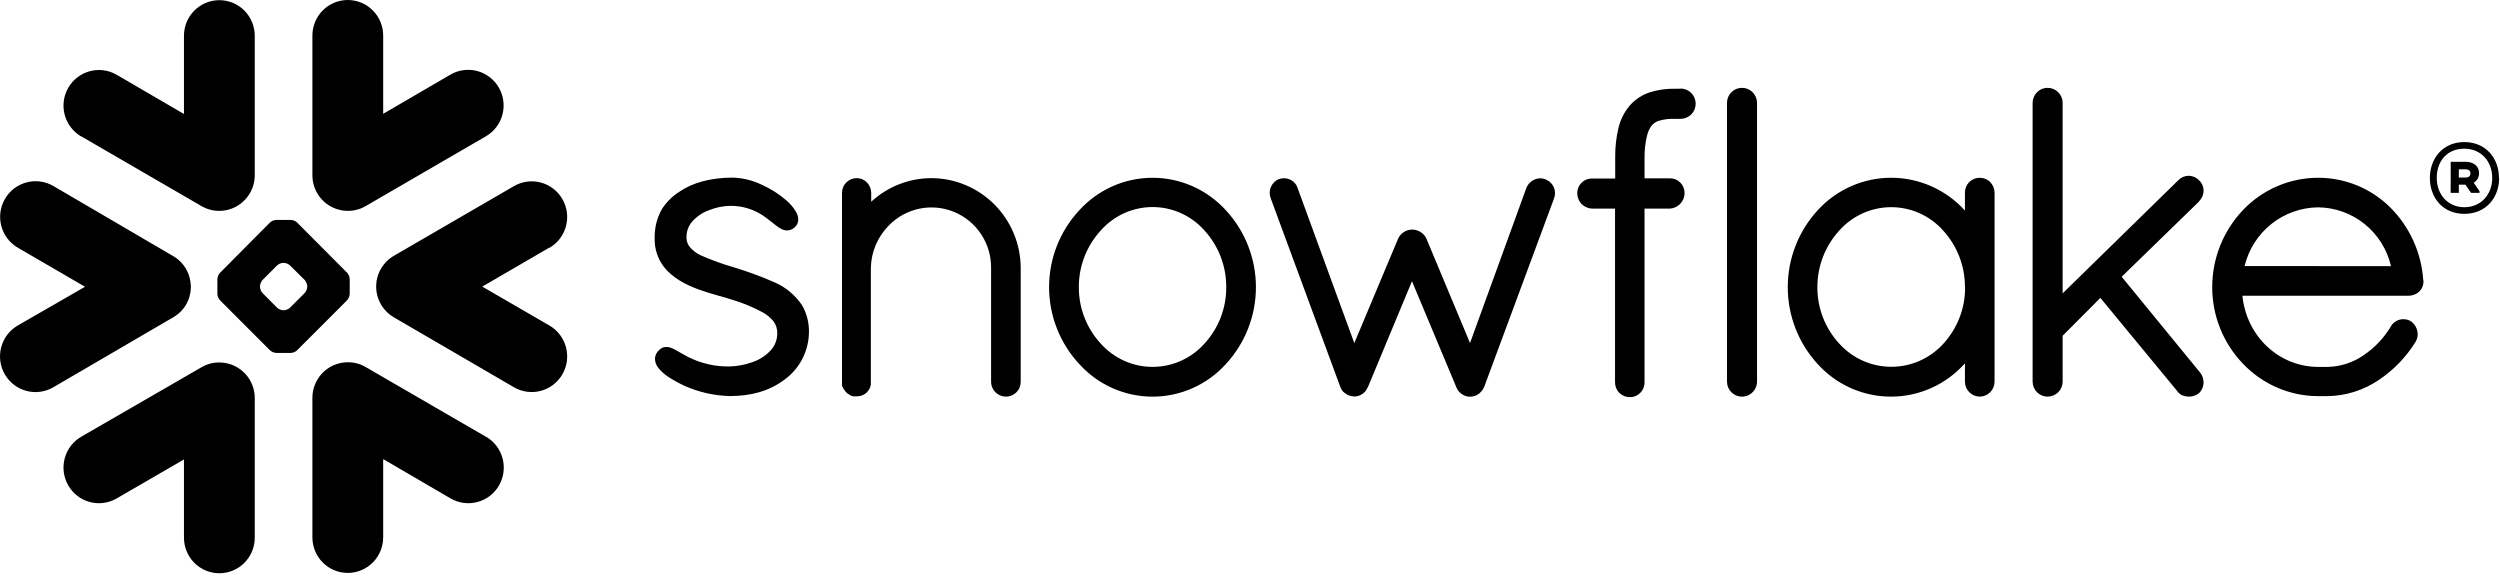 <?xml version="1.0" encoding="UTF-8"?> <svg xmlns="http://www.w3.org/2000/svg" width="447" height="103" viewBox="0 0 447 103" fill="none"><path fill-rule="evenodd" clip-rule="evenodd" d="M440.819 30.276H439.639V31.748H440.819C441.361 31.748 441.72 31.505 441.72 31.012C441.72 30.519 441.39 30.276 440.819 30.276ZM438.189 28.928H440.841C442.306 28.928 443.258 29.724 443.258 30.96C443.263 31.305 443.177 31.645 443.009 31.945C442.84 32.245 442.595 32.495 442.298 32.669L443.339 34.185V34.487H441.83L440.819 33.015H439.639V34.487H438.175L438.189 28.928ZM445.609 31.815C445.609 28.869 443.639 26.587 440.621 26.587C437.603 26.587 435.691 28.73 435.691 31.815C435.691 34.76 437.662 37.05 440.621 37.05C443.58 37.05 445.609 34.789 445.609 31.815ZM446.847 31.815C446.847 35.319 444.518 38.235 440.621 38.235C436.724 38.235 434.461 35.29 434.461 31.815C434.461 28.339 436.761 25.402 440.621 25.402C444.481 25.402 446.818 28.317 446.818 31.815H446.847ZM98.237 44.265L86.231 51.245L98.237 58.203C99.694 59.046 100.758 60.437 101.195 62.069C101.632 63.701 101.406 65.441 100.566 66.906C99.727 68.37 98.344 69.439 96.72 69.879C95.096 70.318 93.365 70.091 91.909 69.247L70.41 56.73C69.03 55.93 68.003 54.633 67.539 53.1C67.331 52.431 67.236 51.732 67.26 51.032C67.271 50.533 67.345 50.038 67.48 49.559C67.924 47.952 68.975 46.583 70.41 45.745L91.909 33.272C93.365 32.429 95.096 32.202 96.72 32.641C98.344 33.08 99.727 34.149 100.566 35.614C101.406 37.078 101.632 38.818 101.195 40.45C100.758 42.082 99.694 43.473 98.237 44.317V44.265ZM86.869 78.082L65.378 65.624C64.272 64.975 62.992 64.684 61.716 64.793C60.123 64.909 58.633 65.629 57.546 66.805C56.459 67.981 55.855 69.527 55.856 71.132V96.077C55.856 97.764 56.522 99.382 57.709 100.575C58.896 101.768 60.506 102.439 62.184 102.439C63.862 102.439 65.472 101.768 66.659 100.575C67.846 99.382 68.513 97.764 68.513 96.077V82.088L80.577 89.126C81.298 89.544 82.094 89.814 82.92 89.922C83.745 90.03 84.583 89.973 85.387 89.755C86.191 89.538 86.944 89.163 87.604 88.653C88.263 88.143 88.816 87.507 89.231 86.782C89.646 86.056 89.915 85.256 90.022 84.427C90.13 83.597 90.074 82.754 89.857 81.946C89.641 81.138 89.267 80.381 88.76 79.718C88.252 79.055 87.62 78.5 86.898 78.082H86.869ZM62.067 53.682L53.131 62.62C52.826 62.91 52.429 63.08 52.01 63.099H49.388C48.968 63.076 48.569 62.907 48.26 62.62L39.331 53.682C39.055 53.373 38.892 52.978 38.869 52.563V49.92C38.89 49.5 39.053 49.1 39.331 48.786L48.26 39.796C48.57 39.512 48.969 39.346 49.388 39.325H52.01C52.428 39.343 52.825 39.51 53.131 39.796L62.067 48.764C62.345 49.078 62.508 49.478 62.528 49.898V52.541C62.51 52.964 62.347 53.367 62.067 53.682ZM54.94 51.193C54.911 50.772 54.747 50.371 54.471 50.052L51.864 47.468C51.558 47.186 51.164 47.02 50.75 46.997H50.648C50.233 47.02 49.84 47.186 49.534 47.468L46.949 50.052C46.669 50.368 46.507 50.771 46.487 51.193V51.289C46.506 51.705 46.669 52.101 46.949 52.408L49.534 55.007C49.841 55.288 50.234 55.454 50.648 55.478H50.75C51.164 55.456 51.558 55.289 51.864 55.007L54.457 52.408C54.738 52.1 54.908 51.706 54.94 51.289V51.193ZM14.529 24.378L36.027 36.851C36.992 37.41 38.085 37.704 39.198 37.704C40.311 37.704 41.405 37.41 42.369 36.852C43.334 36.293 44.135 35.489 44.694 34.521C45.252 33.553 45.547 32.455 45.55 31.336V6.391C45.55 4.704 44.883 3.086 43.696 1.893C42.509 0.7 40.899 0.029 39.221 0.029C37.542 0.029 35.933 0.7 34.746 1.893C33.559 3.086 32.892 4.704 32.892 6.391V20.38L20.85 13.364C20.129 12.946 19.333 12.676 18.507 12.568C17.682 12.46 16.844 12.517 16.04 12.734C14.417 13.174 13.034 14.244 12.196 15.709C11.358 17.173 11.133 18.912 11.57 20.544C12.008 22.175 13.072 23.565 14.529 24.408V24.378ZM61.716 37.683C62.992 37.788 64.27 37.497 65.378 36.851L86.869 24.378C87.59 23.961 88.223 23.405 88.731 22.742C89.239 22.079 89.611 21.322 89.828 20.514C90.044 19.706 90.101 18.864 89.993 18.034C89.886 17.204 89.617 16.404 89.202 15.679C88.787 14.954 88.234 14.318 87.574 13.808C86.914 13.297 86.162 12.923 85.358 12.705C84.555 12.487 83.716 12.431 82.891 12.539C82.065 12.646 81.269 12.917 80.548 13.334L68.513 20.351V6.361C68.513 4.674 67.846 3.056 66.659 1.863C65.472 0.67 63.862 0 62.184 0C60.506 0 58.896 0.67 57.709 1.863C56.522 3.056 55.856 4.674 55.856 6.361V31.336C55.855 32.942 56.459 34.489 57.546 35.666C58.632 36.843 60.122 37.564 61.716 37.683ZM39.697 64.829C38.42 64.721 37.141 65.011 36.035 65.661L14.529 78.082C13.807 78.5 13.175 79.055 12.667 79.718C12.159 80.381 11.787 81.138 11.57 81.946C11.354 82.754 11.297 83.597 11.405 84.427C11.512 85.256 11.781 86.056 12.196 86.782C12.611 87.507 13.164 88.143 13.824 88.653C14.483 89.163 15.236 89.538 16.04 89.755C16.844 89.973 17.682 90.03 18.507 89.922C19.333 89.814 20.129 89.544 20.85 89.126L32.892 82.147V96.136C32.892 97.823 33.559 99.441 34.746 100.634C35.933 101.827 37.542 102.497 39.221 102.497C40.899 102.497 42.509 101.827 43.696 100.634C44.883 99.441 45.55 97.823 45.55 96.136V71.132C45.541 69.534 44.934 67.998 43.849 66.83C42.765 65.662 41.282 64.948 39.697 64.829ZM33.837 53.145C34.048 52.476 34.144 51.776 34.123 51.076C34.102 50.578 34.026 50.084 33.896 49.603C33.46 47.992 32.407 46.62 30.966 45.789L9.526 33.25C8.069 32.407 6.338 32.179 4.715 32.619C3.091 33.058 1.707 34.127 0.868 35.592C0.029 37.056 -0.197 38.796 0.24 40.428C0.677 42.06 1.74 43.451 3.197 44.294L15.203 51.274L3.168 58.203C1.711 59.05 0.649 60.445 0.215 62.08C-0.219 63.715 0.01 65.456 0.854 66.92C1.697 68.385 3.084 69.453 4.71 69.889C6.337 70.326 8.069 70.094 9.526 69.247L30.98 56.73C32.367 55.937 33.399 54.641 33.867 53.108L33.837 53.145ZM300.461 15.867H299.413C297.924 15.839 296.44 16.053 295.018 16.5C293.626 16.94 292.379 17.755 291.415 18.856C290.432 20.01 289.736 21.383 289.385 22.861C288.975 24.578 288.779 26.339 288.8 28.104V31.918H284.617C283.936 31.916 283.282 32.182 282.794 32.66C282.306 33.137 282.025 33.788 282.009 34.473C281.994 35.198 282.256 35.902 282.742 36.438C283.24 36.949 283.908 37.256 284.617 37.3H288.77V68.4C288.772 68.75 288.843 69.097 288.979 69.419C289.114 69.741 289.312 70.033 289.562 70.278C290.081 70.76 290.766 71.023 291.473 71.014C292.161 71.004 292.817 70.722 293.299 70.228C293.78 69.734 294.048 69.07 294.044 68.378V37.3H298.542C299.246 37.264 299.913 36.964 300.409 36.461C300.918 35.946 301.202 35.249 301.201 34.524V34.421C301.182 33.736 300.895 33.085 300.403 32.61C299.911 32.135 299.253 31.873 298.571 31.881H294.044V28.082C294.035 26.784 294.188 25.49 294.498 24.231C294.648 23.555 294.946 22.921 295.37 22.375C295.725 22.004 296.169 21.73 296.659 21.58C297.521 21.333 298.415 21.221 299.311 21.249H299.45H299.655H299.897H300.49C300.844 21.249 301.195 21.179 301.522 21.043C301.849 20.907 302.146 20.707 302.396 20.455C302.646 20.204 302.845 19.905 302.981 19.576C303.116 19.248 303.186 18.895 303.186 18.54C303.186 18.184 303.116 17.831 302.981 17.503C302.845 17.174 302.646 16.875 302.396 16.624C302.146 16.372 301.849 16.172 301.522 16.036C301.195 15.9 300.844 15.83 300.49 15.83L300.461 15.867ZM393.193 35.989C393.447 35.74 393.65 35.442 393.79 35.114C393.929 34.785 394.003 34.432 394.006 34.075C394.004 33.727 393.93 33.383 393.789 33.064C393.648 32.746 393.442 32.461 393.186 32.227C392.946 31.975 392.659 31.775 392.34 31.638C392.022 31.501 391.679 31.431 391.333 31.431C390.986 31.431 390.643 31.501 390.325 31.638C390.006 31.775 389.719 31.975 389.479 32.227L368.801 52.453V18.37C368.796 18.015 368.722 17.665 368.583 17.339C368.443 17.013 368.241 16.718 367.988 16.47C367.735 16.223 367.436 16.028 367.108 15.896C366.78 15.765 366.43 15.7 366.076 15.705C365.73 15.707 365.388 15.777 365.068 15.913C364.749 16.048 364.459 16.245 364.216 16.493C363.721 16.992 363.44 17.666 363.432 18.37V68.26C363.44 68.963 363.721 69.634 364.215 70.131C364.71 70.628 365.378 70.911 366.076 70.918C366.788 70.928 367.475 70.654 367.986 70.155C368.496 69.657 368.79 68.976 368.801 68.26V60.029L375.547 53.263L389.289 69.925C389.522 70.276 389.853 70.55 390.241 70.712C390.602 70.847 390.984 70.917 391.369 70.918C391.992 70.93 392.601 70.73 393.098 70.352H393.134C393.405 70.092 393.621 69.78 393.77 69.435C393.918 69.089 393.996 68.718 393.999 68.341C393.994 67.694 393.763 67.069 393.347 66.574L379.357 49.485L393.2 36.019L393.193 35.989ZM355.836 32.558C356.088 32.807 356.288 33.104 356.424 33.431C356.56 33.759 356.629 34.11 356.627 34.465V68.26C356.622 68.964 356.341 69.636 355.847 70.133C355.352 70.631 354.683 70.912 353.983 70.918C353.282 70.911 352.612 70.628 352.115 70.131C351.868 69.886 351.672 69.596 351.537 69.274C351.403 68.953 351.333 68.609 351.332 68.26V64.962C349.681 66.822 347.662 68.313 345.402 69.339C343.143 70.365 340.695 70.903 338.215 70.918C335.737 70.933 333.282 70.426 331.01 69.428C328.739 68.43 326.701 66.963 325.028 65.124C321.572 61.376 319.652 56.455 319.652 51.344C319.652 46.234 321.572 41.313 325.028 37.565C326.704 35.735 328.741 34.276 331.008 33.281C333.276 32.285 335.725 31.776 338.199 31.784C340.674 31.792 343.119 32.319 345.38 33.329C347.641 34.34 349.668 35.812 351.332 37.653V34.428C351.332 34.073 351.402 33.721 351.539 33.394C351.676 33.066 351.877 32.77 352.13 32.521C352.632 32.048 353.295 31.785 353.983 31.785C354.671 31.785 355.334 32.048 355.836 32.521V32.558ZM351.332 51.385C351.359 47.618 349.964 43.982 347.427 41.209C346.26 39.898 344.83 38.849 343.231 38.131C341.633 37.413 339.901 37.042 338.151 37.042C336.4 37.042 334.669 37.413 333.07 38.131C331.471 38.849 330.042 39.898 328.874 41.209C326.331 43.979 324.928 47.616 324.947 51.385C324.938 55.128 326.347 58.735 328.889 61.472C330.067 62.767 331.502 63.802 333.1 64.509C334.699 65.217 336.426 65.582 338.172 65.582C339.919 65.582 341.647 65.217 343.245 64.509C344.843 63.802 346.278 62.767 347.457 61.472C349.989 58.718 351.385 55.098 351.361 51.348L351.332 51.385ZM138.297 50.398C136.021 49.406 133.69 48.548 131.316 47.829C129.235 47.232 127.196 46.494 125.214 45.62C124.512 45.276 123.885 44.795 123.368 44.206C122.951 43.717 122.727 43.091 122.739 42.447C122.721 41.568 122.977 40.705 123.471 39.98C124.317 38.879 125.462 38.048 126.767 37.587C127.96 37.103 129.231 36.838 130.517 36.807C132.804 36.767 135.039 37.49 136.876 38.861C137.608 39.383 138.208 39.921 138.78 40.333C139.054 40.564 139.354 40.762 139.673 40.922C139.996 41.098 140.355 41.194 140.721 41.202C140.972 41.203 141.222 41.153 141.453 41.055C141.689 40.957 141.907 40.82 142.098 40.65C142.295 40.465 142.456 40.245 142.574 40.002C142.674 39.769 142.726 39.519 142.728 39.266C142.718 38.798 142.593 38.34 142.362 37.933C141.891 37.122 141.284 36.4 140.567 35.798C139.245 34.66 137.764 33.722 136.172 33.015C134.567 32.245 132.822 31.817 131.045 31.756C127.111 31.756 123.83 32.654 121.442 34.303C120.193 35.098 119.132 36.158 118.336 37.41C117.479 38.94 117.037 40.669 117.054 42.424V42.704C117.022 44.522 117.609 46.296 118.717 47.733C120.277 49.706 122.585 50.892 124.848 51.731C127.111 52.57 129.36 53.071 130.789 53.55C132.767 54.13 134.677 54.922 136.487 55.913C137.185 56.316 137.806 56.843 138.318 57.467C138.738 58.047 138.968 58.744 138.977 59.462V59.52C138.99 60.52 138.679 61.497 138.092 62.304C137.135 63.469 135.863 64.331 134.429 64.785C133.165 65.237 131.837 65.486 130.495 65.521C127.934 65.578 125.398 65.007 123.105 63.858C122.27 63.438 121.596 63.025 120.981 62.672C120.68 62.51 120.395 62.356 120.094 62.23C119.793 62.102 119.469 62.035 119.142 62.031C118.914 62.031 118.688 62.073 118.476 62.157C118.259 62.244 118.062 62.374 117.897 62.54C117.662 62.749 117.467 62.998 117.318 63.276C117.181 63.558 117.111 63.867 117.113 64.181C117.126 64.693 117.289 65.19 117.582 65.61C118.096 66.295 118.725 66.883 119.442 67.348C120.378 67.961 121.358 68.505 122.372 68.975C124.932 70.123 127.693 70.748 130.495 70.815C134.268 70.815 137.535 69.939 140.282 67.87C141.617 66.899 142.708 65.626 143.465 64.154C144.222 62.683 144.624 61.052 144.64 59.395C144.674 57.726 144.259 56.077 143.438 54.625C142.181 52.733 140.39 51.261 138.297 50.398ZM311.433 15.705C310.734 15.711 310.065 15.994 309.573 16.493C309.325 16.738 309.128 17.03 308.993 17.352C308.859 17.675 308.789 18.021 308.789 18.37V68.26C308.788 68.609 308.858 68.954 308.992 69.275C309.127 69.597 309.324 69.887 309.573 70.131C309.947 70.505 310.421 70.76 310.939 70.865C311.456 70.97 311.992 70.92 312.481 70.721C312.97 70.521 313.389 70.181 313.688 69.744C313.986 69.306 314.15 68.791 314.158 68.26V18.37C314.153 18.015 314.079 17.665 313.94 17.339C313.8 17.013 313.598 16.718 313.345 16.47C313.092 16.223 312.793 16.028 312.465 15.896C312.137 15.765 311.787 15.7 311.433 15.705ZM433.311 50.104V50.369C433.311 50.716 433.237 51.059 433.095 51.375C432.952 51.692 432.743 51.974 432.483 52.202C431.975 52.644 431.324 52.885 430.652 52.879H400.943C401.675 60.169 407.484 65.543 414.398 65.602H416.149C418.476 65.565 420.739 64.829 422.646 63.489C424.624 62.153 426.283 60.393 427.503 58.336C427.732 57.931 428.073 57.601 428.484 57.386C428.863 57.175 429.289 57.066 429.722 57.069C430.196 57.069 430.661 57.196 431.07 57.437C431.438 57.7 431.74 58.045 431.95 58.448C432.16 58.849 432.272 59.295 432.278 59.749C432.279 60.233 432.15 60.709 431.905 61.126C430.218 63.849 427.97 66.176 425.312 67.951C422.6 69.784 419.416 70.784 416.149 70.83H414.369C411.876 70.809 409.412 70.285 407.123 69.29C404.835 68.294 402.768 66.848 401.045 65.036C397.531 61.383 395.559 56.504 395.544 51.422C395.524 46.248 397.504 41.269 401.067 37.535C402.804 35.717 404.888 34.269 407.196 33.281C409.503 32.293 411.986 31.784 414.494 31.785C419.308 31.778 423.932 33.677 427.363 37.072C430.837 40.533 432.938 45.147 433.274 50.052L433.311 50.104ZM427.51 47.586C426.825 44.625 425.173 41.98 422.818 40.075C420.462 38.169 417.539 37.111 414.515 37.072C411.468 37.095 408.516 38.141 406.127 40.043C403.738 41.945 402.05 44.594 401.331 47.571L427.51 47.586ZM166.526 31.851C162.543 31.859 158.708 33.364 155.773 36.07V34.517C155.773 33.825 155.512 33.159 155.041 32.654C154.805 32.402 154.52 32.201 154.204 32.063C153.887 31.925 153.547 31.853 153.202 31.851C152.853 31.846 152.506 31.912 152.182 32.044C151.858 32.176 151.564 32.373 151.317 32.621C151.07 32.87 150.874 33.165 150.743 33.491C150.611 33.816 150.546 34.165 150.551 34.517V69.056L150.661 69.166C150.702 69.294 150.76 69.416 150.837 69.527C151.203 70.177 151.807 70.658 152.522 70.867H152.631H153.202C153.592 70.864 153.978 70.776 154.33 70.609C154.645 70.465 154.923 70.251 155.144 69.984C155.144 69.984 155.18 69.917 155.217 69.888C155.35 69.722 155.461 69.538 155.546 69.343C155.614 69.163 155.667 68.978 155.708 68.791V68.695V47.895C155.768 45.036 156.928 42.313 158.945 40.297C160.433 38.773 162.34 37.732 164.421 37.306C166.502 36.88 168.663 37.088 170.625 37.905C172.587 38.721 174.262 40.109 175.435 41.889C176.607 43.669 177.224 45.76 177.206 47.895V68.26C177.209 68.783 177.365 69.294 177.654 69.729C177.943 70.164 178.353 70.504 178.833 70.707C179.312 70.91 179.84 70.967 180.352 70.871C180.864 70.775 181.336 70.531 181.711 70.168C181.963 69.919 182.164 69.622 182.299 69.295C182.435 68.967 182.504 68.616 182.502 68.26V47.895C182.486 43.642 180.798 39.568 177.804 36.562C174.812 33.557 170.757 31.863 166.526 31.851ZM219.177 37.587C222.636 41.324 224.56 46.24 224.56 51.344C224.56 56.449 222.636 61.365 219.177 65.102C217.517 66.934 215.495 68.398 213.24 69.4C210.984 70.403 208.546 70.92 206.08 70.92C203.615 70.92 201.176 70.403 198.921 69.4C196.666 68.398 194.644 66.934 192.983 65.102C189.51 61.372 187.577 56.454 187.577 51.344C187.577 46.235 189.51 41.317 192.983 37.587C194.646 35.759 196.67 34.3 198.924 33.301C201.18 32.303 203.616 31.787 206.08 31.787C208.544 31.787 210.981 32.303 213.236 33.301C215.491 34.3 217.514 35.759 219.177 37.587ZM219.25 51.348C219.275 47.593 217.882 43.967 215.353 41.202C214.19 39.887 212.763 38.835 211.166 38.114C209.569 37.394 207.838 37.021 206.088 37.021C204.337 37.021 202.606 37.394 201.009 38.114C199.412 38.835 197.985 39.887 196.822 41.202C194.282 43.963 192.879 47.589 192.896 51.348C192.88 55.092 194.284 58.702 196.822 61.443C197.99 62.75 199.418 63.795 201.015 64.511C202.611 65.228 204.34 65.598 206.088 65.598C207.836 65.598 209.564 65.228 211.161 64.511C212.757 63.795 214.186 62.75 215.353 61.443C217.881 58.697 219.274 55.088 219.25 51.348ZM276.384 32.08C276.083 31.949 275.759 31.881 275.432 31.881C274.905 31.883 274.39 32.038 273.949 32.328C273.509 32.618 273.161 33.031 272.948 33.515L262.84 61.332L255.047 42.682C254.826 42.183 254.458 41.764 253.992 41.482C253.537 41.198 253.011 41.048 252.476 41.047C251.948 41.053 251.433 41.21 250.99 41.499C250.548 41.789 250.197 42.199 249.978 42.682L242.148 61.347L231.981 33.538C231.81 33.026 231.468 32.589 231.014 32.3C230.577 32.018 230.069 31.868 229.549 31.866C229.207 31.866 228.869 31.934 228.553 32.065C227.938 32.353 227.457 32.867 227.207 33.501C226.958 34.135 226.96 34.841 227.213 35.474L239.672 69.247C239.777 69.515 239.926 69.764 240.111 69.984C240.278 70.162 240.474 70.311 240.69 70.425C240.754 70.482 240.823 70.534 240.895 70.58C241.011 70.647 241.137 70.694 241.269 70.719C241.562 70.83 241.871 70.89 242.185 70.896C242.684 70.885 243.17 70.729 243.583 70.447C244.01 70.165 244.338 69.755 244.521 69.276H244.558L252.461 50.281L260.38 69.203C260.552 69.673 260.858 70.082 261.259 70.381C261.637 70.671 262.083 70.859 262.555 70.925H262.884C263.187 70.928 263.488 70.873 263.771 70.764C264.011 70.669 264.237 70.543 264.445 70.388C264.865 70.053 265.193 69.614 265.397 69.115L277.849 35.518C278.107 34.877 278.103 34.16 277.838 33.522C277.574 32.884 277.069 32.376 276.435 32.109L276.384 32.08Z" fill="black"></path></svg> 
